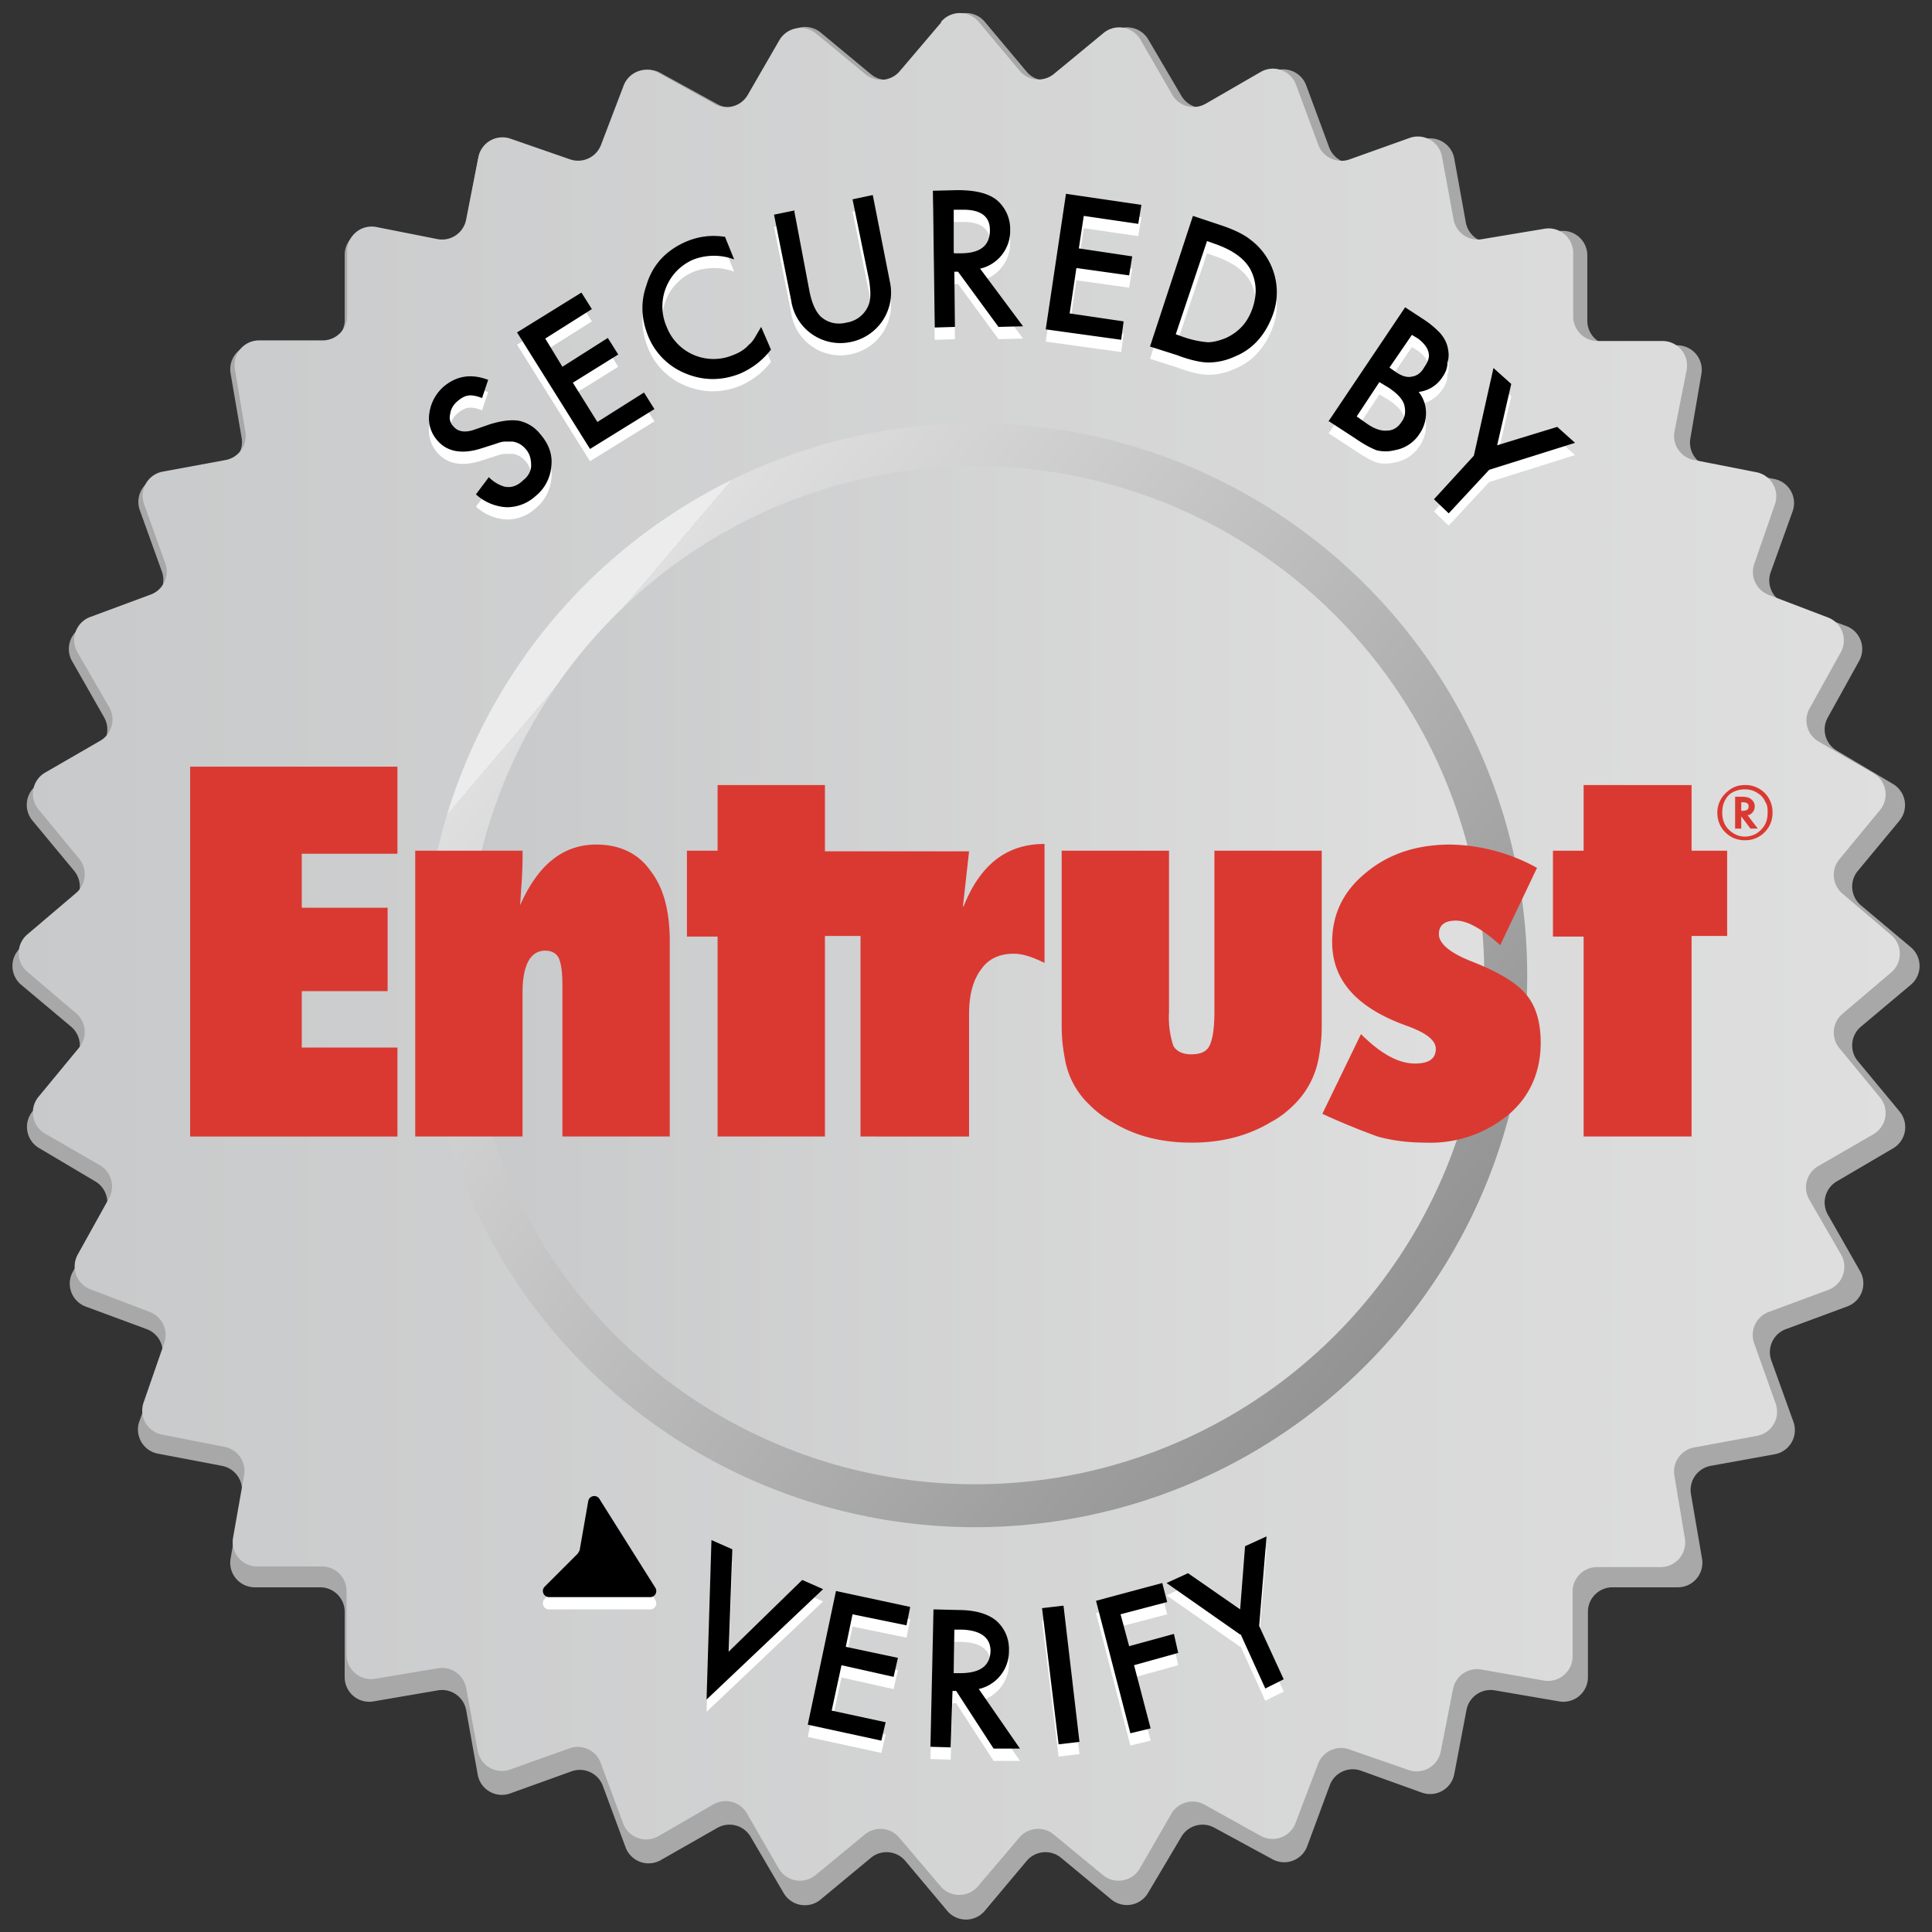 <svg fill="none" xmlns="http://www.w3.org/2000/svg" viewBox="0 0 315 315">
  <rect x="0" y="0" width="315" height="315" fill="#333333" stroke="none"/>
  <path d="M154.4 3.6a4 4 0 016.2 0l6.8 8.1a4 4 0 005.6.5l8.2-6.8a4 4 0 016 1l5.4 9.2a4 4 0 005.4 1.5l9.3-5.3A4 4 0 01213 14l3.7 10a4 4 0 005.1 2.4l10-3.6a4 4 0 015.3 3l1.9 10.5a4 4 0 004.6 3.2l10.5-1.8a4 4 0 014.7 4v10.6a4 4 0 004 4h10.6a4 4 0 014 4.7l-1.8 10.5a4 4 0 003.2 4.6l10.5 2a4 4 0 013 5.2l-3.6 10a4 4 0 002.4 5.1l10 3.7a4 4 0 012 5.7L298 117a4 4 0 001.5 5.4l9.1 5.4a4 4 0 011.1 6l-6.8 8.2a4 4 0 00.5 5.6l8.1 6.8a4 4 0 010 6.2l-8.1 6.8a4 4 0 00-.5 5.6l6.8 8.2a4 4 0 01-1 6l-9.2 5.4a4 4 0 00-1.5 5.4l5.3 9.3a4 4 0 01-2.1 5.7l-10 3.7a4 4 0 00-2.4 5.1l3.6 10a4 4 0 01-3 5.3l-10.5 1.9a4 4 0 00-3.2 4.6l1.8 10.5a4 4 0 01-4 4.7h-10.6a4 4 0 00-4 4v10.6a4 4 0 01-4.7 4l-10.5-1.8a4 4 0 00-4.6 3.2l-2 10.5a4 4 0 01-5.2 3l-10-3.6a4 4 0 00-5.1 2.4l-3.7 10a4 4 0 01-5.7 2L198 298a4 4 0 00-5.4 1.5l-5.4 9.1a4 4 0 01-6 1.1l-8.2-6.8a4 4 0 00-5.6.5l-6.8 8.1a4 4 0 01-6.2 0l-6.8-8.1a4 4 0 00-5.6-.5l-8.2 6.8a4 4 0 01-6-1l-5.4-9.2a4 4 0 00-5.4-1.5l-9.3 5.3a4 4 0 01-5.7-2.1l-3.7-10a4 4 0 00-5.1-2.4l-10 3.6a4 4 0 01-5.3-3L76 278.8a4 4 0 00-4.6-3.2l-10.5 1.8a4 4 0 01-4.7-4v-10.6a4 4 0 00-4-4H41.6a4 4 0 01-4-4.7l1.8-10.5a4 4 0 00-3.2-4.6l-10.5-2a4 4 0 01-3-5.2l3.6-10a4 4 0 00-2.4-5.1l-10-3.7a4 4 0 01-2-5.7L17 198a4 4 0 00-1.5-5.4l-9.1-5.4a4 4 0 01-1.1-6l6.8-8.2a4 4 0 00-.5-5.6l-8.1-6.8a4 4 0 010-6.2l8.1-6.8a4 4 0 00.5-5.6l-6.8-8.2a4 4 0 011-6l9.2-5.4a4 4 0 001.5-5.4l-5.3-9.3A4 4 0 0114 102l10-3.7a4 4 0 002.4-5.1l-3.6-10a4 4 0 013-5.3L36.2 76a4 4 0 003.2-4.6l-1.8-10.5a4 4 0 014-4.7h10.6a4 4 0 004-4V41.6a4 4 0 014.7-4l10.5 1.8a4 4 0 004.6-3.2l2-10.5a4 4 0 015.2-3l10 3.6a4 4 0 005.1-2.4l3.7-10a4 4 0 015.7-2L117 17a4 4 0 005.4-1.5l5.4-9.1a4 4 0 016-1.1l8.2 6.8a4 4 0 005.6-.5l6.8-8.1z" fill="#A8A8A8"/>
  <path d="M153.4 3.6a4 4 0 016.2 0l6.7 8a4 4 0 005.6.4l8-6.6a4 4 0 016 1l5.2 9a4 4 0 005.5 1.5l9-5.2a4 4 0 015.7 2.1l3.6 9.7A4 4 0 00220 26l9.8-3.5a4 4 0 015.3 3l1.9 10.3a4 4 0 004.6 3.2l10.2-1.7a4 4 0 014.7 3.9v10.4a4 4 0 004 4H271a4 4 0 014 4.7L273 70.4a4 4 0 003.2 4.6l10.2 2a4 4 0 013 5.2l-3.4 9.8a4 4 0 002.4 5l9.7 3.7a4 4 0 012 5.7l-5 9a4 4 0 001.4 5.5l9 5.2a4 4 0 011 6l-6.6 8a4 4 0 00.5 5.6l8 6.8a4 4 0 010 6l-8 6.8a4 4 0 00-.5 5.6l6.6 8a4 4 0 01-1 6l-9 5.2a4 4 0 00-1.5 5.5l5.2 9a4 4 0 01-2.1 5.7l-9.7 3.6a4 4 0 00-2.4 5.1l3.5 9.8a4 4 0 01-3 5.3l-10.3 1.9a4 4 0 00-3.2 4.6l1.7 10.2a4 4 0 01-3.9 4.7h-10.4a4 4 0 00-4 4V270a4 4 0 01-4.7 4l-10.2-1.8a4 4 0 00-4.6 3.2l-2 10.2a4 4 0 01-5.2 3l-9.8-3.4a4 4 0 00-5 2.4l-3.7 9.7a4 4 0 01-5.7 2l-9-5a4 4 0 00-5.5 1.4l-5.2 9a4 4 0 01-6 1l-8-6.6a4 4 0 00-5.6.5l-6.8 8a4 4 0 01-6 0l-6.8-8a4 4 0 00-5.6-.5l-8 6.6a4 4 0 01-6-1l-5.2-9a4 4 0 00-5.5-1.5l-9 5.2a4 4 0 01-5.7-2.1l-3.6-9.7A4 4 0 0093 285l-9.8 3.5a4 4 0 01-5.3-3L76 275.2a4 4 0 00-4.6-3.2l-10.2 1.7a4 4 0 01-4.7-3.9v-10.4a4 4 0 00-4-4H42a4 4 0 01-4-4.7l1.8-10.2a4 4 0 00-3.2-4.6l-10.2-2a4 4 0 01-3-5.2l3.4-9.8a4 4 0 00-2.4-5l-9.7-3.7a4 4 0 01-2-5.7l5-9a4 4 0 00-1.4-5.5l-9-5.2a4 4 0 01-1-6l6.6-8a4 4 0 00-.5-5.6l-8-6.8a4 4 0 010-6l8-6.8a4 4 0 00.5-5.6l-6.6-8a4 4 0 011-6l9-5.2a4 4 0 001.5-5.5l-5.2-9a4 4 0 012.1-5.7l9.7-3.6A4 4 0 0027 92l-3.5-9.8a4 4 0 013-5.3L36.8 75a4 4 0 003.2-4.6l-1.7-10.2a4 4 0 013.9-4.7h10.4a4 4 0 004-4V41a4 4 0 014.7-4L71.4 39a4 4 0 004.6-3.2l2-10.2a4 4 0 015.2-3l9.8 3.4a4 4 0 005-2.4l3.7-9.7a4 4 0 015.7-2l9 5a4 4 0 005.5-1.4l5.2-9a4 4 0 016-1l8 6.6a4 4 0 005.6-.5l6.8-8z" fill="url(#paint0_linear)"/>
  <circle cx="159" cy="159" transform="rotate(-180 159 159)" fill="url(#paint1_linear)" r="90"/>
  <circle cx="159" cy="159" r="83" fill="url(#paint2_linear)"/>
  <path d="M31 185.3h33.8v-14.5H49.2v-9.2h14V148h-14v-8.8h15.6V125H31v60.3zM97.2 137.7c-5.4 0-9.5 3.3-12.4 9.9l.2-3a66.5 66.5 0 00.2-5.9H67.7v46.6h17.5v-23.5c0-4.5 1.3-6.8 3.7-6.8 1 0 1.8.4 2.2 1.2.4.9.6 2.3.6 4.5v24.6h17.5v-31.8c0-5-1-8.8-3.2-11.6-2-2.8-5-4.2-8.8-4.2zM157 147.8l1-9H134.5V128h-17.5v10.7h-5v14h5v32.6h17.5v-32.7h5.8v32.7H158v-20c0-3.2.7-5.6 2-7.3 1.2-1.7 3-2.5 5.3-2.5 1.4 0 3 .5 5 1.5v-19.4c-6.2 0-10.5 3.4-13.2 10.2zM215.6 138.7H198V165c0 2.7-.3 4.5-.8 5.5s-1.5 1.4-3 1.4c-1.4 0-2.4-.5-2.9-1.4a15 15 0 01-.7-5.5v-26.3h-17.5v28.6c0 2 .2 3.6.5 5.2a13.4 13.4 0 004 7.6c1 1 2.2 2 3.7 2.8 3.7 2.3 8 3.4 13 3.4 4.9 0 9.2-1.1 13-3.4 1.5-.8 2.7-1.8 3.7-2.8a14.1 14.1 0 004-7.6c.3-1.6.5-3.3.5-5.2v-28.6zM239.8 156.7c-3.5-1.4-5.2-2.9-5.2-4.4 0-1.5 1-2.2 2.8-2.2 1.8 0 4.2 1.3 7.2 4l6-12.6a30.2 30.2 0 00-14.1-3.8c-5.5 0-10.1 1.5-13.8 4.6-3.7 3-5.5 6.8-5.5 11.3 0 6.3 4.1 10.8 12.3 13.7 3 1.1 4.6 2.3 4.6 3.7 0 1.6-1.1 2.4-3.4 2.4-2.7 0-5.6-1.6-8.8-4.8l-6.3 13a117.2 117.2 0 009 3.7c2.5.7 5.2 1 7.8 1a20 20 0 0013.6-4.6c3.5-3 5.2-7 5.2-11.7 0-3.4-.8-6-2.4-7.9-1.6-1.9-4.6-3.7-9-5.4zM275.8 138.7V128h-17.6v10.7h-5v14h5v32.6h17.6v-32.7h5.8v-13.9h-5.9z" fill="#DA3931"/>
  <path d="M79.6 63.9l-1 3c-1-.4-1.8-.5-2.3-.4-.6.1-1.1.4-1.7.9-.7.6-1.1 1.3-1.2 2.1-.2.8 0 1.5.6 2.1.7.8 1.9 1 3.5.4l2.3-.8c1.9-.6 3.5-.8 4.8-.6a6 6 0 013.5 2.2c1.3 1.5 2 3.2 1.8 5.1a7 7 0 01-2.6 5 6.9 6.9 0 01-4.7 1.8 8 8 0 01-5-2.1l2.1-2.8a6 6 0 002.4 1.5c1.1.3 2.2 0 3.2-1 .8-.6 1.3-1.5 1.3-2.4 0-1-.2-2-1-2.8a3.3 3.3 0 00-2-1.1h-1.3c-.5 0-1 .2-1.6.4l-2.2.7c-3.1 1-5.6.6-7.2-1.3a5.4 5.4 0 01-1.3-4.4 7 7 0 012.5-4.5c2-1.6 4.3-2 7-1zM96.5 52.4l-7.6 4.8 2.8 4.6 7.4-4.7 1.7 2.7-7.4 4.6 4 6.4L105 66l1.7 2.7-10.5 6.5-11.9-19 10.5-6.5 1.7 2.7zM118.2 40.6l1.5 3.7a9.4 9.4 0 00-6.6 0 8.3 8.3 0 00-4.4 11 8.2 8.2 0 0010.8 4.6c1.1-.4 2-1 2.6-1.7.4-.3.7-.7 1-1.2l1-1.7 1.6 3.7c-1.4 1.8-3 3-5 3.9-3 1.2-6 1.2-8.9 0a11 11 0 01-6.2-6.3c-1-2.6-1.2-5.3-.2-8.1 1-3.4 3.3-5.8 6.7-7.2 2-.8 4-1 6-.7zM129.5 36.4l2.5 13.2c.4 1.9 1 3.2 1.8 4 1.1 1 2.6 1.4 4.2 1a4.6 4.6 0 003.5-2.6c.5-1 .5-2.4.2-4.3L139 34.5l3.3-.7 2.8 14.2a8.2 8.2 0 01-6.6 9.8A8.1 8.1 0 01129 51l-2.8-14 3.4-.7zM159.8 45.8l7 9.4-4 .1-6.6-9h-.6l.1 9-3.3.1-.3-22.3 4-.1c2.9 0 5 .5 6.4 1.6a6.2 6.2 0 012.2 4.9 6.3 6.3 0 01-4.9 6.3zm-4.2-2.5h1c3.3 0 4.8-1.3 4.8-3.8 0-2.3-1.6-3.4-4.7-3.3h-1.2v7zM185.6 38.5l-8.9-1.3-.8 5.3 8.7 1.3-.5 3.1-8.6-1.2-1.1 7.4 8.8 1.3-.4 3-12.3-1.7 3.3-22.1 12.3 1.8-.5 3zM187.5 58.5l7-21.3 4.5 1.5c2.1.7 3.8 1.5 4.9 2.4a10.7 10.7 0 013.6 12.3c-1.2 3.2-3.2 5.5-6.1 6.7-1.5.7-3 1-4.4 1-1.2 0-3-.4-5.1-1.2l-4.4-1.4zm4.2-2l1.4.5c1.5.5 2.7.7 3.8.8 1 0 2-.3 3-.7 2.1-1 3.5-2.5 4.3-4.8.8-2.3.7-4.5-.4-6.5-1-1.7-2.8-3-5.6-4l-1.4-.5-5.1 15.2zM216.6 70.7l12.5-18.6L232 54a15 15 0 012.8 2.3c.6.7 1 1.4 1.2 2.2.2.8.3 1.7 0 2.6 0 1-.4 1.8-.9 2.5a5.3 5.3 0 01-3.8 2.3c.8 1 1.2 2.2 1.2 3.4a6 6 0 01-1.1 3.5 6 6 0 01-4 2.6 6 6 0 01-3 0c-1-.4-2.1-1-3.4-1.9l-4.3-2.8zm4.6-.8l1.7 1.2c1.3.9 2.4 1.2 3.3 1.1 1 0 1.8-.6 2.3-1.4.6-.8.7-1.6.5-2.6-.2-1-1.1-2-2.6-3l-1.5-.9-3.7 5.6zm5.3-8l1 .7c1 .7 1.9 1 2.7.8.8-.1 1.5-.6 2-1.5.7-1 .9-1.7.7-2.5-.2-.8-.8-1.5-1.7-2.2l-1-.6-3.7 5.4zM240.3 76.3l3.2-14.3 2.9 2.6-2.3 10 9.8-3 2.9 2.6-14 4.4-6.6 7.1-2.4-2.3 6.5-7.1z" fill="#fff"/>
  <path d="M79.6 61.9l-1 3c-1-.4-1.8-.5-2.3-.4-.6.1-1.1.4-1.7.9-.7.6-1.1 1.3-1.2 2.1-.2.8 0 1.5.6 2.1.7.8 1.9 1 3.5.4l2.3-.8c1.9-.6 3.5-.8 4.8-.6a6 6 0 013.5 2.2c1.3 1.5 2 3.2 1.8 5.1a7 7 0 01-2.6 5 6.9 6.9 0 01-4.7 1.8 8 8 0 01-5-2.1l2.1-2.8a6 6 0 002.4 1.5c1.1.3 2.2 0 3.2-1 .8-.6 1.3-1.5 1.3-2.4 0-1-.2-2-1-2.8a3.3 3.3 0 00-2-1.1h-1.3c-.5 0-1 .2-1.6.4l-2.2.7c-3.1 1-5.6.6-7.2-1.3a5.4 5.4 0 01-1.3-4.4 7 7 0 012.5-4.5c2-1.6 4.3-2 7-1zM96.5 50.4l-7.6 4.8 2.8 4.6 7.4-4.7 1.7 2.7-7.4 4.6 4 6.4L105 64l1.7 2.7-10.5 6.5-11.9-19 10.5-6.5 1.7 2.7zM118.2 38.6l1.5 3.7a9.4 9.4 0 00-6.6 0 8.3 8.3 0 00-4.4 11 8.2 8.2 0 0010.8 4.6c1.1-.4 2-1 2.6-1.7.4-.3.7-.7 1-1.2l1-1.7 1.6 3.7c-1.4 1.8-3 3-5 3.9-3 1.2-6 1.2-8.9 0a11 11 0 01-6.2-6.3c-1-2.6-1.2-5.3-.2-8.1 1-3.4 3.3-5.8 6.7-7.2 2-.8 4-1 6-.7zM129.5 34.4l2.5 13.2c.4 1.9 1 3.2 1.8 4 1.1 1 2.6 1.4 4.2 1a4.6 4.6 0 003.5-2.6c.5-1 .5-2.4.2-4.3L139 32.5l3.3-.7 2.8 14.2a8.2 8.2 0 01-6.6 9.8A8.1 8.1 0 01129 49l-2.8-14 3.4-.7zM159.8 43.8l7 9.4-4 .1-6.6-9h-.6l.1 9-3.3.1-.3-22.3 4-.1c2.9 0 5 .5 6.4 1.6a6.2 6.2 0 012.2 4.9 6.3 6.3 0 01-4.9 6.3zm-4.2-2.5h1c3.3 0 4.8-1.3 4.8-3.8 0-2.3-1.6-3.4-4.7-3.3h-1.2v7zM185.6 36.5l-8.9-1.3-.8 5.3 8.7 1.3-.5 3.1-8.6-1.2-1.1 7.4 8.8 1.3-.4 3-12.3-1.7 3.3-22.1 12.3 1.8-.5 3zM187.5 56.5l7-21.3 4.5 1.5c2.1.7 3.8 1.5 4.9 2.4a10.7 10.7 0 013.6 12.3c-1.2 3.2-3.2 5.5-6.1 6.7-1.5.7-3 1-4.4 1-1.2 0-3-.4-5.1-1.2l-4.4-1.4zm4.2-2l1.4.5c1.5.5 2.7.7 3.8.8 1 0 2-.3 3-.7 2.1-1 3.5-2.5 4.3-4.8.8-2.3.7-4.5-.4-6.5-1-1.7-2.8-3-5.6-4l-1.4-.5-5.1 15.2zM216.6 68.7l12.5-18.6L232 52a15 15 0 012.8 2.3c.6.7 1 1.4 1.2 2.2.2.8.3 1.7 0 2.6 0 1-.4 1.8-.9 2.5a5.3 5.3 0 01-3.8 2.3c.8 1 1.2 2.2 1.2 3.4a6 6 0 01-1.1 3.5 6 6 0 01-4 2.6 6 6 0 01-3 0c-1-.4-2.1-1-3.4-1.9l-4.3-2.8zm4.6-.8l1.7 1.2c1.3.9 2.4 1.2 3.3 1.1 1 0 1.8-.6 2.3-1.4.6-.8.7-1.6.5-2.6-.2-1-1.1-2-2.6-3l-1.5-.9-3.7 5.6zm5.3-8l1 .7c1 .7 1.9 1 2.7.8.8-.1 1.5-.6 2-1.5.7-1 .9-1.7.7-2.5-.2-.8-.8-1.5-1.7-2.2l-1-.6-3.7 5.4zM240.3 74.3l3.2-14.3 2.9 2.6-2.3 10 9.8-3 2.9 2.6-14 4.4-6.6 7.1-2.4-2.3 6.5-7.1z" fill="#000"/>
  <path d="M119.4 254.6l-.6 16.7 12-11.7 3.4 1.5-19 18 .8-26 3.4 1.5zM147.8 267l-8.8-1.8-1.1 5.3 8.5 1.8-.7 3.1-8.5-1.9-1.6 7.4 8.8 1.9-.7 3-12-2.6 4.6-21.8 12.1 2.6-.6 3zM159.6 277.4l6.7 9.7H162l-6.1-9.4h-.6l-.3 9.2-3.3-.1.5-22.4 4 .1c3 0 5 .7 6.3 1.8 1.4 1.3 2.1 3 2 5a6.3 6.3 0 01-5 6.1zm-4.1-2.6h1c3.2 0 4.9-1.1 5-3.6 0-2.2-1.6-3.4-4.7-3.5h-1.2l-.1 7zM173.4 263.8L176 286l-3.4.4-2.7-22.2 3.4-.4zM190.3 263.2l-7.6 2 1.4 5.2 7.3-2 .7 3.1-7.2 2 2.7 10.3-3.3.8-5.6-21.6 10.8-2.9.8 3.1zM202.2 268.5l-12-8.4 3.5-1.6 8.5 5.9.8-10.3 3.5-1.6-1.2 14.6 4 8.7-3 1.5-4-8.8zM97.8 246.5l9 14.3a1 1 0 01-.9 1.6H89.5a1 1 0 01-.7-1.7l5.4-5.4.3-.5 1.4-8a1 1 0 011.9-.3z" fill="#fff"/>
  <path d="M119.4 252.6l-.6 16.7 12-11.7 3.4 1.5-19 18 .8-26 3.4 1.5zM147.8 265l-8.8-1.8-1.1 5.3 8.5 1.8-.7 3.1-8.5-1.9-1.6 7.4 8.8 1.9-.7 3-12-2.6 4.6-21.8 12.1 2.6-.6 3zM159.6 275.4l6.7 9.7H162l-6.1-9.4h-.6l-.3 9.2-3.3-.1.5-22.4 4 .1c3 0 5 .7 6.3 1.8 1.4 1.3 2.1 3 2 5a6.3 6.3 0 01-5 6.1zm-4.1-2.6h1c3.2 0 4.9-1.1 5-3.6 0-2.2-1.6-3.4-4.7-3.5h-1.2l-.1 7zM173.4 261.8L176 284l-3.4.4-2.7-22.2 3.4-.4zM190.3 261.2l-7.6 2 1.4 5.2 7.3-2 .7 3.1-7.2 2 2.7 10.3-3.3.8-5.6-21.6 10.8-2.9.8 3.1zM202.2 266.5l-12-8.4 3.5-1.6 8.5 5.9.8-10.3 3.5-1.6-1.2 14.6 4 8.7-3 1.5-4-8.8zM97.8 244.5l9 14.3a1 1 0 01-.9 1.6H89.5a1 1 0 01-.7-1.7l5.4-5.4.3-.5 1.4-8a1 1 0 011.9-.3z" fill="#000"/>
  <path d="M285 133l1.6 2.1h-1.2l-1.5-2v2h-1v-5.2h1c.7 0 1.3.1 1.6.4.4.3.6.7.6 1.2a1.5 1.5 0 01-1 1.4h-.2zm-1.1-.8h.1c.8 0 1.1-.2 1.1-.7 0-.5-.3-.7-1-.7h-.2v1.4zm5.1.3c0 1.2-.4 2.3-1.3 3.2-.9.9-2 1.3-3.2 1.3-1.2 0-2.3-.4-3.2-1.3-.9-.9-1.3-2-1.3-3.2a4.4 4.4 0 011.6-3.4c.9-.8 1.8-1.1 2.9-1.1a4.4 4.4 0 013.8 2c.5.8.7 1.6.7 2.5zm-4.5-3.8c-1 0-2 .3-2.7 1-.7.8-1 1.7-1 2.8 0 1 .3 2 1 2.7.8.8 1.7 1.2 2.7 1.2 1 0 2-.4 2.7-1.2.7-.7 1-1.6 1-2.7 0-.6 0-1.2-.4-1.8-.2-.5-.6-1-1.1-1.3-.7-.5-1.4-.7-2.2-.7z" fill="#DA3931"/>
  <defs>
    <linearGradient id="paint0_linear" x1="1" y1="155.5" x2="312" y2="155.5" gradientUnits="userSpaceOnUse">
      <stop stop-color="#C8C9CA"/>
      <stop offset="1" stop-color="#DFDFDF"/>
    </linearGradient>
    <linearGradient id="paint1_linear" x1="88.4" y1="99.8" x2="221.5" y2="213" gradientUnits="userSpaceOnUse">
      <stop stop-color="#929292"/>
      <stop offset="1" stop-color="#DFDFDF"/>
      <stop offset="1" stop-color="#ECECEC"/>
    </linearGradient>
    <linearGradient id="paint2_linear" x1="76" y1="159" x2="242" y2="159" gradientUnits="userSpaceOnUse">
      <stop stop-color="#C8C9CA"/>
      <stop offset="1" stop-color="#DFDFDF"/>
    </linearGradient>
  </defs>
</svg>
